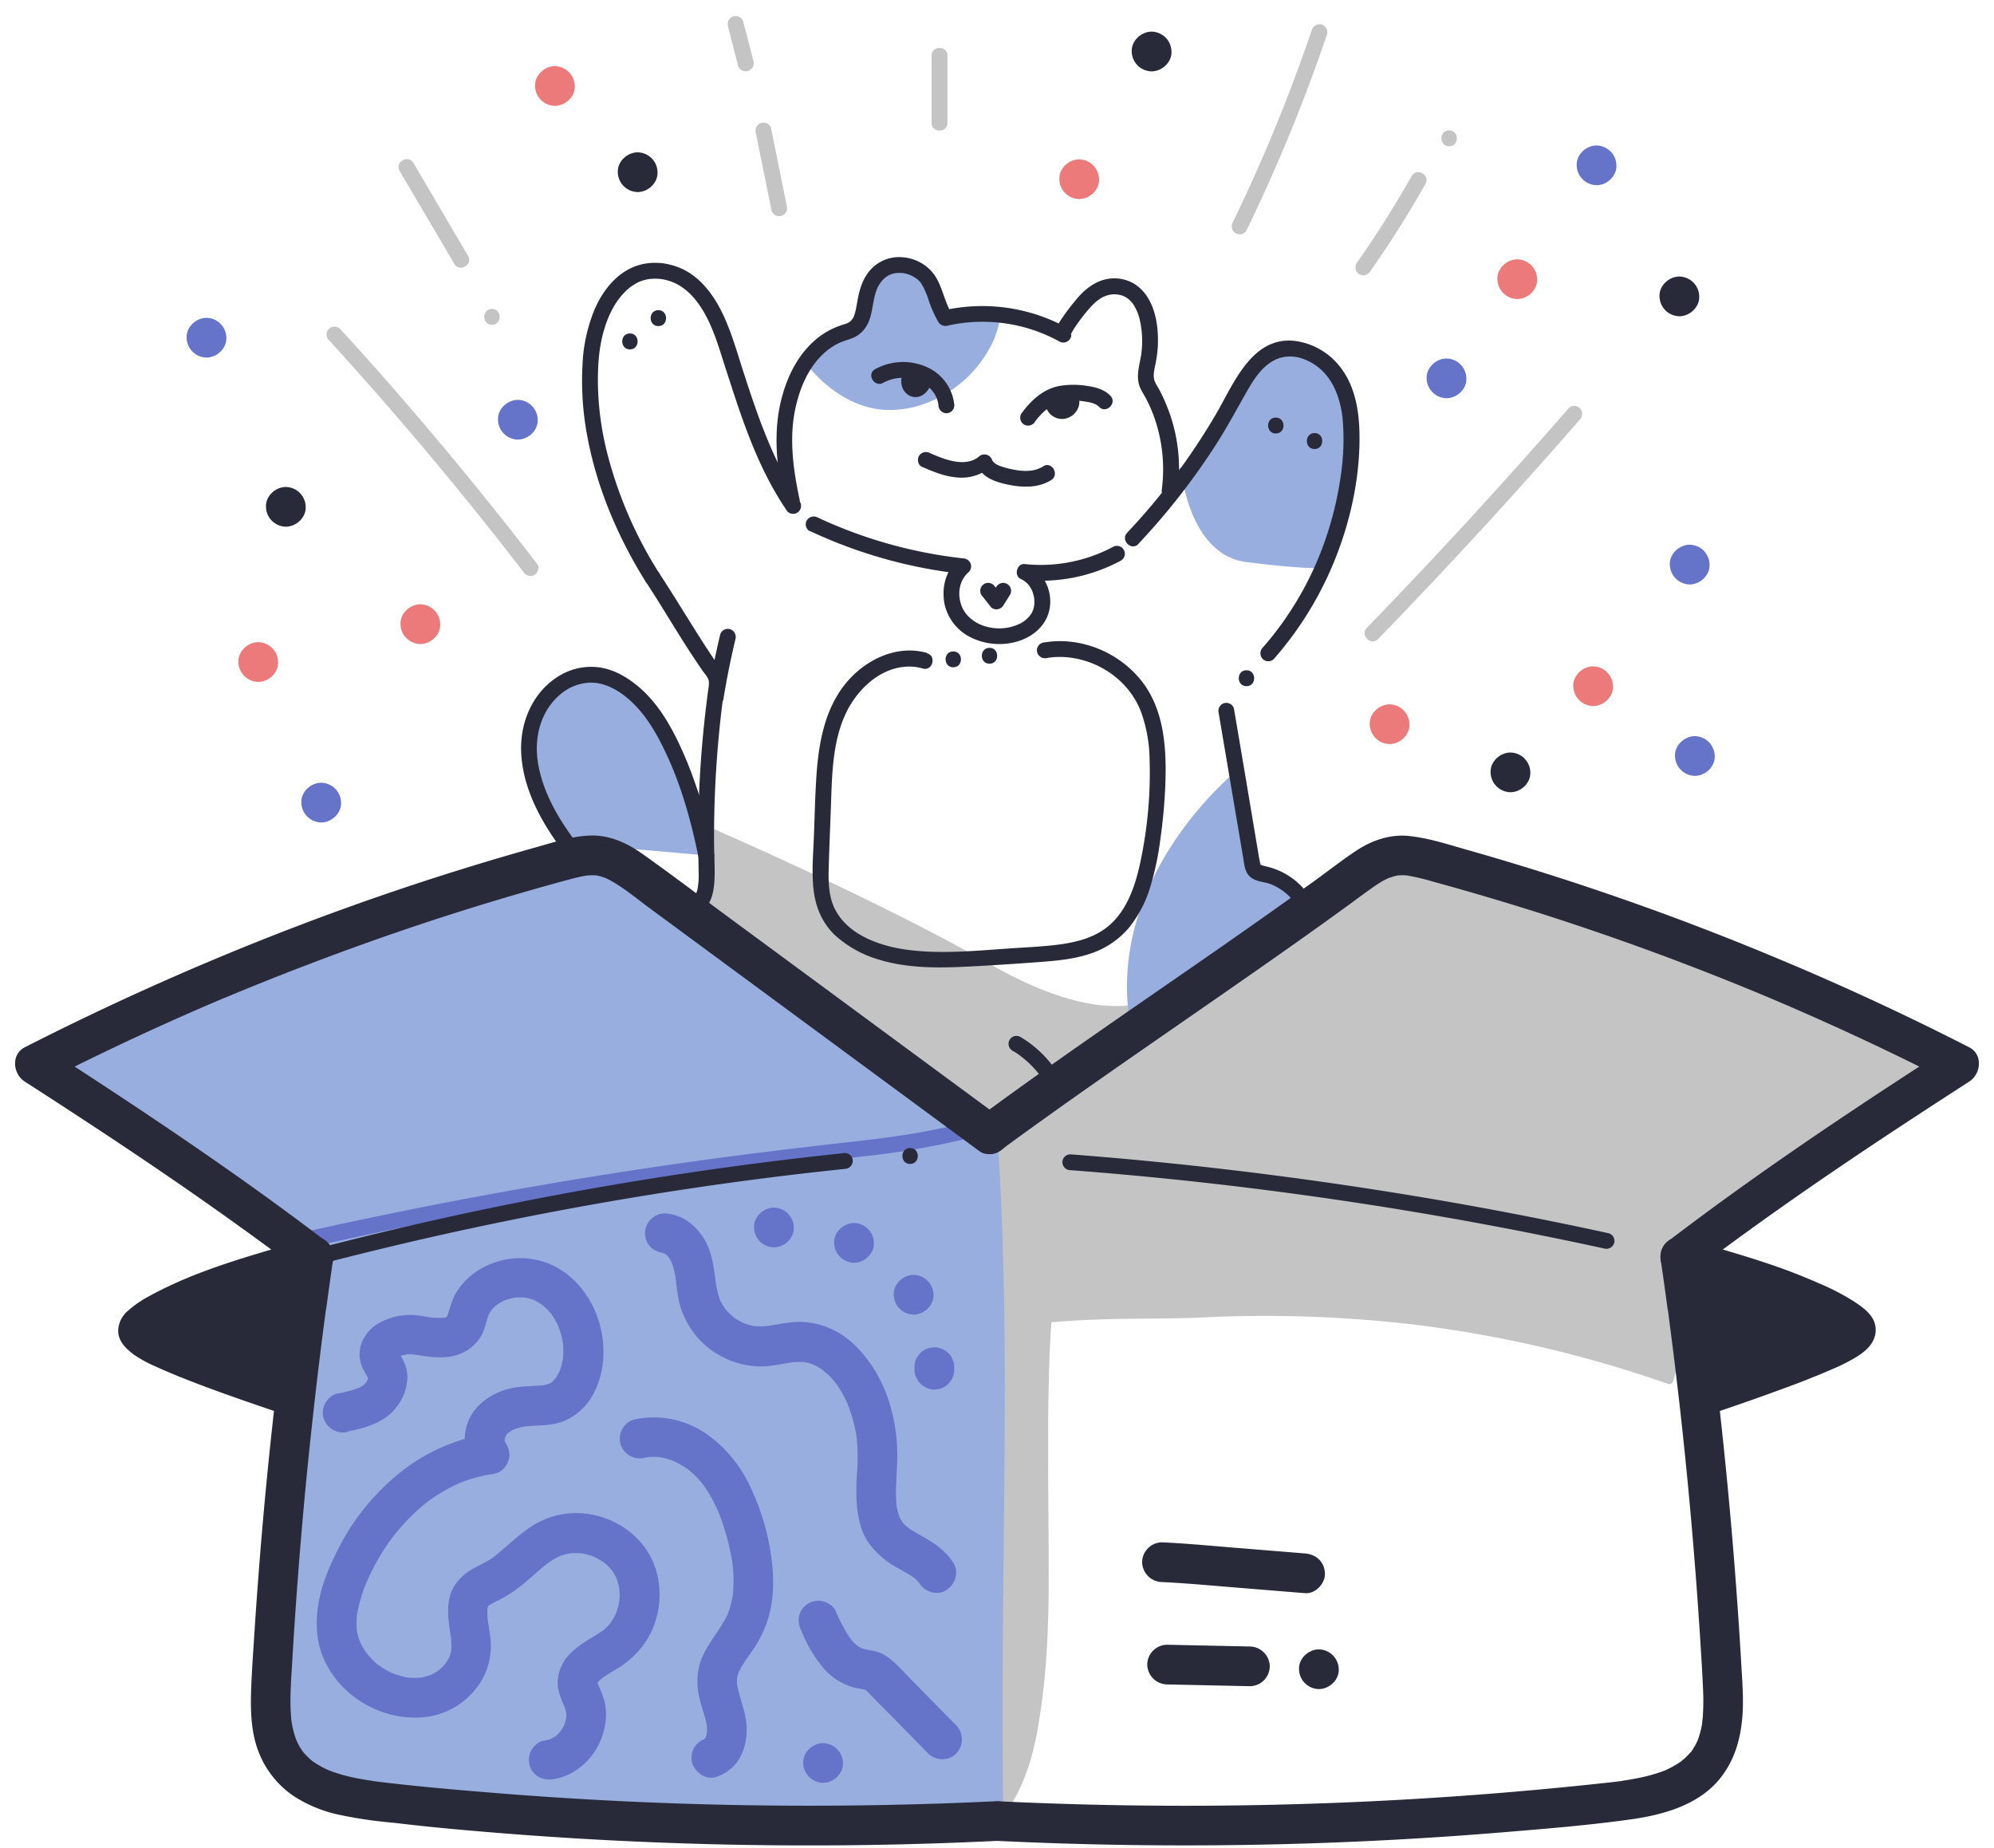 <svg xmlns="http://www.w3.org/2000/svg" width="109" height="101" fill="none"><path fill="#C4C4C4" stroke="#C4C4C4" d="M38.605 45.684s9.174 3.958 15.313 7.48c6.14 3.522 8.907 2.011 8.907 2.011l-5.315 4.902s-.906 4.166-7.762-1.085c-6.855-5.25-11.14-8.029-11.14-8.029l.519-3.834-.523-1.445Z"/><path fill="#97AEDF" d="M64.644 26.176s.508 4.173 3.493 4.55c2.985.378 3.986.33 3.986.33s2.143-3.45 1.737-6.605c-.407-3.156.117-4.775-1.998-5.02-2.116-.247-3.762.642-4.767 2.983-1.004 2.34-2.697 3.242-2.697 3.242M67.592 42.145s-7.596 6.065-5.675 14.544l8.325-5.474s1.57-1.634-.597-3.268c-2.168-1.635-2.053-5.803-2.053-5.803ZM30.995 46.094c-1.398-1.881-2.666-4.473-1.797-6.844.452-1.231 1.592-2.283 2.947-2.37 1.53-.097 2.946 1.223 3.709 2.41 1.425 2.216 2.234 4.911 2.749 7.47M48.37 22.405c.891.04 1.78-.133 2.59-.505a6.562 6.562 0 0 0 3.227-3.039 5.12 5.12 0 0 0 .507-1.646 9.022 9.022 0 0 0-3.021.175c-.407-.628-.527-1.402-.903-2.049-.452-.775-1.758-1.168-2.589-.544-1.368 1.027-.434 2.926-1.88 3.335a4.021 4.021 0 0 0-2.274 1.704c1.106 1.397 2.599 2.46 4.343 2.569Z"/><path fill="#C4C4C4" d="M54.684 99.123c1.716-2.264 1.977-5.272 2.253-8.102.459-4.672-.278-16.583.62-21.19.22-1.13-5.508 4.352-4.804 3.442 1.263-1.635 10.96-1.36 13.022-1.47a66.44 66.44 0 0 1 25.474 3.65c.623-2.083.766-4.28.42-6.425a133.134 133.134 0 0 1 14.338-10.934c-3.72-3.863-9.55-4.503-14.627-6.222-3.42-1.157-6.622-2.894-10.02-4.116-1.639-.59-3.385-1.065-5.107-.803-2.345.357-4.252 2.005-6.077 3.524a104.048 104.048 0 0 1-14.431 10.095c-.77.447-1.567.902-2.115 1.603-.724.925-.918 2.145-1.071 3.308a126.545 126.545 0 0 0-1.013 20.813c.156 4.602.587 9.292 2.447 13.503"/><path fill="#C4C4C4" d="M54.87 99.235c1.006-1.342 1.531-2.956 1.832-4.59.254-1.438.425-2.889.511-4.346.156-2.406.113-4.827.1-7.234-.016-2.785-.048-5.573.04-8.359.038-1.157.093-2.315.217-3.472.05-.452.128-.896.197-1.343.033-.219-.052-.434-.305-.434-.211 0-.426.145-.596.256-.29.184-.562.394-.832.603-.686.536-1.346 1.106-2.004 1.673-.434.378-.956.83-1.356 1.149-.016.011-.05.023-.06.037.093-.121.325.246.279.271.053-.029.08-.108.156-.172.235-.176.5-.308.783-.39.892-.3 1.849-.425 2.78-.525a50.87 50.87 0 0 1 3.515-.231c1.853-.067 3.71-.025 5.563-.107 3.796-.189 7.601-.068 11.377.361a66.107 66.107 0 0 1 14.128 3.273.218.218 0 0 0 .266-.144c.627-2.124.77-4.361.417-6.547l-.051.21a133.066 133.066 0 0 1 10.996-8.652c1.083-.763 2.177-1.509 3.283-2.238a.224.224 0 0 0 .104-.16.224.224 0 0 0-.06-.181c-3.957-4.084-9.997-4.613-15.104-6.42-3.184-1.126-6.181-2.709-9.347-3.877-1.573-.578-3.247-1.093-4.944-.972-1.505.109-2.882.75-4.115 1.592-1.233.842-2.383 1.868-3.555 2.823a104.503 104.503 0 0 1-12.33 8.626c-1.257.75-2.784 1.404-3.572 2.706-.787 1.302-.849 2.97-1.027 4.443-.425 3.524-.702 7.06-.829 10.612-.126 3.5-.12 7.01.062 10.507.171 3.286.549 6.6 1.572 9.742.242.739.52 1.465.833 2.179.111.254.486.035.375-.22-1.318-3.002-1.913-6.26-2.197-9.51-.289-3.36-.33-6.749-.277-10.119.053-3.472.25-6.945.591-10.417.165-1.689.313-3.403.618-5.075.127-.697.316-1.399.7-2.003.385-.605 1-1.065 1.624-1.447 1.377-.844 2.782-1.641 4.147-2.508 1.364-.866 2.703-1.76 4.022-2.685 2.643-1.855 5.165-3.853 7.654-5.91 1.136-.937 2.331-1.88 3.709-2.43 1.546-.624 3.162-.579 4.76-.18 1.597.397 3.145 1.057 4.66 1.708 1.515.651 3.024 1.347 4.553 1.98a43 43 0 0 0 4.259 1.513c1.33.393 2.67.742 4.003 1.124 2.57.738 5.169 1.605 7.345 3.205.536.395 1.038.835 1.502 1.313l.043-.34a137.154 137.154 0 0 0-11.656 8.653c-.628.52-1.25 1.047-1.868 1.579l-.385.332c-.166.12-.32.255-.462.403-.1.128-.046.261-.024.41a14.342 14.342 0 0 1-.447 6.116l.268-.144a66.769 66.769 0 0 0-22.98-3.742c-1.201.017-2.4.097-3.601.114-.983.013-1.965.02-2.948.04-2.271.044-4.583.095-6.822.509-.712.131-1.53.29-2.122.733-.145.106-.387.3-.358.504.04.29.324.184.473.072.524-.392 1.013-.846 1.502-1.273.653-.562 1.303-1.126 1.988-1.65.248-.198.51-.379.782-.542a1.56 1.56 0 0 1 .231-.109c.043-.019 0 0-.012-.008-.053-.028-.07-.109-.098-.126.012 0-.017.06 0 .024a7.839 7.839 0 0 0-.075.424c-.038.236-.07.473-.099.71a28.84 28.84 0 0 0-.144 1.575c-.187 2.678-.17 5.372-.16 8.056.01 2.661.056 5.325-.014 7.986a44.043 44.043 0 0 1-.207 3.238c-.17 1.707-.376 3.439-.974 5.064a8.622 8.622 0 0 1-1.176 2.166c-.168.223.21.434.375.218h-.002Z"/><path fill="#97AEDF" d="M17.144 68.695c-4.884-3.724-10.077-7.18-15.243-10.507A148.727 148.727 0 0 1 30.72 47.047c.706-.191 1.447-.38 2.162-.25.764.134 1.42.608 2.044 1.069l19.16 14.117c.133 1.984.227 3.928.29 5.854.106 3.234.13 6.411.118 9.62-.012 3.25-.06 6.53-.091 9.93-.038 3.858-.055 7.868.02 12.154a212.164 212.164 0 0 1-33.493-1.034c-1.982-.219-4.206-.608-5.334-2.252-.868-1.26-.83-2.91-.747-4.439a258.696 258.696 0 0 1 2.302-23.121"/><path fill="#97AEDF" d="M17.363 68.322C13.53 65.401 9.55 62.68 5.526 60.03a410.097 410.097 0 0 0-3.404-2.214v.75a147.845 147.845 0 0 1 10.174-4.726 149.322 149.322 0 0 1 10.515-3.949 150.166 150.166 0 0 1 8.067-2.432c.882-.236 1.763-.42 2.616 0 .818.405 1.537 1.026 2.268 1.564l2.416 1.78 4.833 3.56 9.663 7.118 1.188.868-.215-.375c.333 4.978.422 9.965.41 14.953-.01 4.82-.102 9.64-.12 14.468-.011 2.718 0 5.435.048 8.152l.434-.434a212.13 212.13 0 0 1-27.31-.448c-2.216-.18-4.437-.37-6.645-.647-1.543-.193-3.328-.534-4.368-1.802-1.207-1.468-.869-3.692-.766-5.441a259.593 259.593 0 0 1 2.228-21.966.449.449 0 0 0-.302-.534c-.204-.056-.5.07-.534.303a265.041 265.041 0 0 0-1.633 13.83 255.968 255.968 0 0 0-.54 6.962c-.071 1.1-.155 2.202-.181 3.303-.022.936.023 1.914.344 2.804.636 1.758 2.211 2.684 3.953 3.102.88.192 1.772.328 2.67.407a211.919 211.919 0 0 0 17.41 1.167 211.358 211.358 0 0 0 15.674-.172.443.443 0 0 0 .434-.434c-.11-6.321 0-12.641.051-18.963.029-3.235.04-6.47-.02-9.704-.031-1.626-.08-3.251-.145-4.875a168.023 168.023 0 0 0-.194-3.607 2.71 2.71 0 0 0-.043-.53c-.064-.237-.355-.375-.538-.51L38.026 49.62l-2.034-1.498c-.593-.434-1.176-.914-1.817-1.282a3.586 3.586 0 0 0-2.182-.492c-.766.08-1.507.317-2.245.521a149.773 149.773 0 0 0-26.037 9.929c-.675.334-1.35.671-2.025 1.013-.304.154-.259.578 0 .75 4.051 2.603 8.072 5.267 11.98 8.089 1.099.79 2.186 1.597 3.263 2.417.185.145.485.03.593-.154a.446.446 0 0 0-.156-.595l-.003.004Z"/><path fill="#97AEDF" d="M53.555 61.593 34.925 47.87c-.625-.46-1.28-.934-2.044-1.069-.724-.129-1.456.06-2.162.25A148.727 148.727 0 0 0 1.901 58.192c4.804 3.094 9.63 6.302 14.212 9.733a266.833 266.833 0 0 1 29.021-4.904c2.834-.322 5.695-.603 8.421-1.428Z"/><path fill="#6573C9" d="m53.774 61.215-9.732-7.168-4.824-3.553-2.412-1.777c-.774-.57-1.532-1.178-2.338-1.701-.752-.49-1.58-.772-2.486-.672-.943.103-1.867.416-2.778.672a147.92 147.92 0 0 0-15.997 5.504 151.297 151.297 0 0 0-11.524 5.29c-.304.154-.259.578 0 .749 3.031 1.953 6.045 3.934 9.008 5.991a187.676 187.676 0 0 1 4.4 3.146l.523.388c.221.165.37.3.664.241.446-.088.888-.2 1.332-.298l2.671-.579a272.642 272.642 0 0 1 10.74-2.025 264.06 264.06 0 0 1 10.747-1.577c1.79-.224 3.58-.417 5.372-.627a44.173 44.173 0 0 0 5.254-.868c.434-.104.855-.22 1.277-.347.534-.16.307-.998-.231-.836-2.322.697-4.73 1.012-7.132 1.277-2.46.276-4.92.569-7.365.902a265.212 265.212 0 0 0-22.946 4.148l.334.043c-3.585-2.68-7.283-5.209-11.026-7.668A591.131 591.131 0 0 0 2.12 57.8v.75a148.454 148.454 0 0 1 10.068-4.683 148.904 148.904 0 0 1 18.413-6.346c.857-.233 1.736-.504 2.617-.193.795.29 1.482.9 2.152 1.395.804.591 1.608 1.183 2.412 1.777l4.783 3.521 9.564 7.047 1.21.9c.207.12.472.05.593-.157a.444.444 0 0 0-.159-.596Z"/><path fill="#282A3A" d="M54.423 98.466a212.531 212.531 0 0 1-27.336-.45c-2.218-.18-4.44-.37-6.655-.648l-.145-.019c.356.042.135.017.058 0l-.29-.043a15.775 15.775 0 0 1-.635-.116 9.244 9.244 0 0 1-1.23-.334c-.09-.032-.178-.067-.266-.1-.201-.078.248.111.05.022l-.127-.06a5.117 5.117 0 0 1-.788-.46c-.075-.053-.2-.182.045.036-.028-.024-.057-.046-.084-.07a4.494 4.494 0 0 1-.468-.47c-.049-.057-.09-.153.066.087-.03-.047-.068-.09-.1-.144a4.057 4.057 0 0 1-.17-.272c-.052-.093-.096-.188-.144-.29-.104-.207.088.243.01.026l-.075-.208a5.502 5.502 0 0 1-.168-.647c-.02-.105-.035-.211-.052-.317.056.334.016.106.007.03l-.017-.193c-.08-1.013.01-2.026.068-3.039.133-2.266.295-4.53.486-6.791.19-2.262.413-4.52.665-6.776a241.018 241.018 0 0 1 .622-5.126l.051-.388c.01-.078.02-.157.032-.233 0 .029-.035.253 0 .055l.127-.93c.076-.543.152-1.085.23-1.627.067-.283.028-.58-.108-.836a1.111 1.111 0 0 0-.65-.5 1.097 1.097 0 0 0-.836.11c-.22.145-.459.377-.498.649a268.742 268.742 0 0 0-1.658 14.004c-.208 2.3-.387 4.601-.535 6.905-.07 1.092-.152 2.188-.183 3.283-.027 1.03.02 2.124.384 3.1a5.148 5.148 0 0 0 1.955 2.5c.765.493 1.613.84 2.504 1.025.984.206 1.98.35 2.982.434 1.143.137 2.288.257 3.434.359a211.984 211.984 0 0 0 29.444.632c.566-.027 1.111-.48 1.085-1.085-.026-.566-.479-1.115-1.085-1.085h-.002Z"/><path fill="#282A3A" d="M17.691 67.76c-3.831-2.92-7.806-5.643-11.83-8.29A389.484 389.484 0 0 0 2.45 57.25v1.874a151.12 151.12 0 0 1 8.926-4.195l.628-.269.27-.114h.01l.18-.075a155.765 155.765 0 0 1 10.562-3.959 148.965 148.965 0 0 1 8.04-2.422c.226-.06.453-.12.682-.168.114-.025.23-.046.346-.064-.048.008-.206.016.007 0 .066 0 .132-.008.198-.01.116 0 .23 0 .346.009.116.009-.022 0-.044 0l.176.036c.1.026.196.065.296.093.1.027-.037-.02-.053-.028.068.03.134.063.2.096.81.412 1.527 1.027 2.255 1.564l2.426 1.788 4.811 3.544 9.622 7.09 1.214.894c.459.337 1.23.09 1.485-.39.298-.565.1-1.124-.39-1.484l-9.8-7.223-4.852-3.574c-1.615-1.19-3.212-2.405-4.846-3.566-.83-.592-1.765-1.036-2.807-1.022-1.042.015-2.052.368-3.038.642a149.566 149.566 0 0 0-16.154 5.534 154.176 154.176 0 0 0-11.793 5.4c-.761.39-.647 1.46 0 1.874 4.051 2.605 8.07 5.267 11.974 8.087 1.1.793 2.19 1.6 3.268 2.422.454.346 1.234.085 1.486-.389.302-.579.094-1.116-.391-1.484l.001-.002ZM54.57 100.635c4.63.221 9.267.292 13.911.211 4.644-.081 9.274-.315 13.89-.701 2.263-.188 4.536-.374 6.786-.69 1.773-.248 3.713-.788 4.878-2.248.739-.928 1.07-1.998 1.192-3.167.104-1.013.019-2.033-.04-3.039a261.282 261.282 0 0 0-2.295-22.589c-.037-.25-.29-.528-.498-.648a1.111 1.111 0 0 0-.836-.11 1.098 1.098 0 0 0-.65.5 1.27 1.27 0 0 0-.109.836c.083.567.164 1.135.242 1.704l.116.852c.008.06.03.213 0-.055l.032.233.06.465a253.418 253.418 0 0 1 1.133 10.189c.206 2.26.382 4.522.53 6.787.07 1.101.144 2.205.188 3.308.02.47.013.94-.022 1.41 0 .096-.087.487 0 .13-.023.105-.032.212-.052.317-.044.23-.103.456-.178.678-.02.059-.043.118-.065.178-.075.208.09-.19.023-.055-.05.104-.1.21-.157.31-.058.102-.11.184-.17.273-.03.05-.063.098-.1.144l.1-.13-.074.07a3.908 3.908 0 0 1-.409.41c-.035.03-.074.055-.106.087.219-.217.12-.09.045-.036a5.147 5.147 0 0 1-.764.449l-.144.07c-.189.086.21-.085.076-.033-.134.052-.23.09-.346.13a9.342 9.342 0 0 1-1.205.322c-.201.04-.404.076-.606.11l-.29.043h.058l-.172.022c-.515.065-1.031.117-1.548.172a211.754 211.754 0 0 1-32.409.923 1.092 1.092 0 0 0-1.085 1.085 1.11 1.11 0 0 0 1.085 1.085l-.014-.002Z"/><path fill="#282A3A" d="M92.406 69.634c3.827-2.917 7.797-5.643 11.817-8.282 1.138-.747 2.279-1.49 3.424-2.227.647-.415.761-1.484 0-1.873a149.33 149.33 0 0 0-10.879-5.024 149.027 149.027 0 0 0-16.62-5.785c-1.013-.29-2.037-.623-3.09-.74-1.051-.118-2.064.227-2.94.813-.785.523-1.53 1.11-2.296 1.662-.807.579-1.618 1.158-2.432 1.736a508.931 508.931 0 0 1-4.892 3.414c-3.27 2.262-6.547 4.517-9.766 6.853l-1.187.869c-.456.335-.723.956-.39 1.484.289.452.996.75 1.486.39 3.147-2.316 6.366-4.544 9.574-6.768 3.207-2.224 6.451-4.458 9.62-6.768.385-.281.765-.567 1.157-.842.171-.122.346-.24.528-.348.09-.054.181-.102.274-.144l.12-.06c.245-.118-.121.03.028-.008.1-.026.196-.067.296-.093l.175-.036c-.021 0-.168.009-.043 0 .124-.009.23-.013.346-.009.066 0 .131 0 .198.01.098 0 .117.013 0 0 .492.087.978.202 1.457.346 1.866.511 3.722 1.058 5.566 1.64a149.4 149.4 0 0 1 12.248 4.476l.641.268.152.065.365.156a149.304 149.304 0 0 1 9.204 4.316v-1.873c-4.052 2.604-8.061 5.259-11.962 8.076a160.73 160.73 0 0 0-3.28 2.432 1.18 1.18 0 0 0-.5.648c-.075.283-.036.583.109.837.29.444 1.003.756 1.486.389h.006ZM17.138 69.202a193.688 193.688 0 0 1 22.632-4.527c2.133-.295 4.27-.554 6.411-.776a.447.447 0 0 0 .435-.434.434.434 0 0 0-.434-.434c-3.859.403-7.706.92-11.542 1.551a192.039 192.039 0 0 0-17.733 3.784c-.54.145-.311.98.231.838v-.002ZM49.75 63.626c.559 0 .56-.868 0-.868s-.56.868 0 .868Z"/><path fill="#282A3A" d="M58.517 63.968c3.841.29 7.673.687 11.495 1.192a214.394 214.394 0 0 1 17.691 3.092.443.443 0 0 0 .534-.302.434.434 0 0 0-.302-.534 211.857 211.857 0 0 0-11.43-2.17 219.144 219.144 0 0 0-11.5-1.548c-2.16-.232-4.326-.43-6.496-.596a.434.434 0 0 0-.434.434.444.444 0 0 0 .434.434l.008-.002ZM17.052 68.785c-2.701.805-5.763 1.606-8.247 2.948a4.474 4.474 0 0 0-1.213.852c-.579.63 3.772 2.17 8.182 3.672.27-2.547.485-5.276.879-7.397l.399-.075Z"/><path fill="#282A3A" d="M16.762 67.738c-2.937.876-5.964 1.651-8.663 3.147a5.86 5.86 0 0 0-1.091.758c-.323.26-.521.644-.546 1.058-.027.606.434 1.04.878 1.364.35.237.72.441 1.107.608.634.29 1.284.559 1.935.812 1.684.655 3.399 1.238 5.11 1.819.328.094.682.022.946-.194.265-.206.424-.518.434-.853.2-1.896.36-3.798.611-5.689l-.039.29c.077-.58.164-1.142.268-1.71l-.759.76.394-.076c.559-.109.929-.807.758-1.336-.192-.594-.736-.868-1.335-.758l-.392.077a1.052 1.052 0 0 0-.758.758c-.468 2.536-.647 5.122-.918 7.684l1.375-1.046c-2.05-.696-4.11-1.38-6.106-2.22l.26.108c-.486-.197-.96-.422-1.42-.674a9.93 9.93 0 0 1-.242-.145c-.126-.082-.29-.247 0 .016-.048-.042-.094-.084-.145-.127-.12-.12.16.244.112.144-.01-.023-.025-.042-.035-.063l.108.259a.42.42 0 0 1-.017-.061l.039.29v-.047l-.038.29a.235.235 0 0 1 .01-.044l-.108.259c.042-.096.12-.087-.145.17.04-.04.077-.083.117-.122.041-.04.108-.096.161-.145a2.27 2.27 0 0 0-.074.056c.034-.024.067-.049.102-.072.24-.158.49-.303.748-.434.528-.29 1.072-.537 1.623-.77l-.259.109c2.127-.893 4.358-1.492 6.565-2.149.544-.162.94-.77.758-1.335-.183-.566-.745-.94-1.329-.766Z"/><path fill="#282A3A" d="M15.72 69.407c.147.223.336.416.557.566.361.21.807.213 1.171.008.52-.28.65-.931.52-1.462-.108-.434-.421-.876-.883-.98-.724-.163-1.336.333-1.473 1.032-.07.282-.032.58.108.836.145.243.378.421.65.498.537.123 1.217-.162 1.334-.758a.997.997 0 0 1 .054-.193l-.11.26c.024-.05.07-.103-.06.064a.628.628 0 0 1-.27.25l-.26.108h.01l-.29.039a.036.036 0 0 1 .018 0l-.29-.04h.009l-.26-.108a1.042 1.042 0 0 1-.338-.341.358.358 0 0 1 .03.058l-.11-.26a.703.703 0 0 1 .046.164l-.04-.29a.458.458 0 0 1 0 .11l.04-.29a.262.262 0 0 1-.01.046l.108-.259c.093-.142.216-.263.36-.354l.26-.11h-.008l.29-.04h-.02l.29.04h-.022l.26.11a.144.144 0 0 1-.025-.015c-.008 0 .244.227.166.125-.056-.073-.174-.222.06.092a1.175 1.175 0 0 0-.647-.499 1.111 1.111 0 0 0-.837.109 1.094 1.094 0 0 0-.498.65c-.059.263-.06.601.11.834ZM91.942 68.785c2.702.805 5.763 1.606 8.248 2.948.448.214.858.502 1.212.852.579.63-3.772 2.17-8.182 3.672-.27-2.547-.485-5.276-.878-7.397l-.4-.075Z"/><path fill="#282A3A" d="M91.655 69.832c2.207.656 4.438 1.255 6.564 2.148l-.258-.108c.55.233 1.095.486 1.623.77.257.13.507.275.748.433.035.024.068.048.101.073a2.68 2.68 0 0 0-.074-.057l.145.123c.051.044.093.096.145.145-.259-.256-.181-.265-.145-.17l-.108-.258a.318.318 0 0 1 .01.043l-.038-.29v.047l.039-.29a.429.429 0 0 1-.017.061l.108-.258a.302.302 0 0 1-.03.056c-.068.098.226-.255.113-.145l-.136.127c-.058.056.272-.198.111-.086l-.102.07a4.69 4.69 0 0 1-.257.155c-.46.252-.933.478-1.419.675l.26-.109c-1.995.84-4.05 1.525-6.105 2.221l1.374 1.046c-.27-2.562-.45-5.148-.917-7.684a1.052 1.052 0 0 0-.758-.758l-.392-.077a1.168 1.168 0 0 0-.837.11 1.104 1.104 0 0 0-.499.648c-.121.537.162 1.22.758 1.336l.394.075-.758-.758c.104.567.19 1.137.267 1.708l-.039-.289c.252 1.891.411 3.792.61 5.69.01.333.166.645.428.852.264.216.618.288.946.193a135.796 135.796 0 0 0 4.63-1.636c.681-.26 1.359-.53 2.026-.822.438-.183.864-.397 1.274-.638.434-.268.88-.612 1.035-1.123a1.269 1.269 0 0 0-.112-1.013c-.219-.376-.635-.67-.986-.904a12.923 12.923 0 0 0-1.948-1.013 31.514 31.514 0 0 0-2.325-.918c-1.605-.563-3.244-1.013-4.872-1.502-.544-.162-1.206.195-1.335.758a1.107 1.107 0 0 0 .758 1.343Z"/><path fill="#282A3A" d="M91.4 68.308c-.01.012.196-.227.106-.145-.014.015-.031.032-.044.048-.014.016-.134.109.07-.05.165-.128.116-.081.071-.06l.26-.11h-.022l.289-.039h-.013l.29.04h-.008l.259.11c.144.09.267.211.36.354l.109.259a.271.271 0 0 1-.01-.047l.039.29a.448.448 0 0 1 0-.109l-.04.29a.7.7 0 0 1 .046-.164l-.11.26a.275.275 0 0 1 .03-.059c-.085.139-.2.255-.337.342l-.26.108h.008l-.29.04a.037.037 0 0 1 .018 0l-.29-.04h.01l-.26-.108a.85.85 0 0 1-.27-.249c-.126-.16-.084-.116-.06-.065l-.11-.26a.995.995 0 0 1 .054.193c.11.559.806.93 1.334.758.569-.17.902-.758.758-1.334a1.422 1.422 0 0 0-.272-.607 1.132 1.132 0 0 0-1.2-.424 1.318 1.318 0 0 0-.883.98c-.129.548 0 1.157.52 1.462.357.207.799.207 1.157 0 .227-.147.42-.341.564-.57.158-.211.175-.596.109-.836a1.111 1.111 0 0 0-.498-.65 1.098 1.098 0 0 0-.837-.108 1.26 1.26 0 0 0-.646.5ZM36.038 31.341a22.847 22.847 0 0 1-2.867-6.655 16.425 16.425 0 0 1-.484-3.58c-.02-1.045.041-2.117.347-3.122.243-.805.628-1.577 1.251-2.145l.112-.097.065-.052c-.015.012-.057.04.013-.008.07-.05.173-.117.265-.17.16-.098.334-.168.516-.21.048-.012.097-.024.145-.033l.114-.02c.048 0 .207-.016.301-.014.223-.003.446.028.66.09.885.238 1.526.922 1.99 1.718.535.916.818 1.91 1.15 2.939.775 2.408 1.538 4.846 2.83 7.038.165.282.34.558.522.83a.434.434 0 1 0 .75-.434c-1.466-2.204-2.305-4.686-3.111-7.182-.356-1.107-.673-2.247-1.204-3.286-.469-.916-1.157-1.805-2.108-2.246-.95-.441-2.07-.47-2.998.055-.819.463-1.405 1.276-1.78 2.123a8.903 8.903 0 0 0-.677 3.1c-.067 1.287.02 2.576.26 3.842.46 2.52 1.434 4.954 2.71 7.17.154.267.313.532.478.794.29.473 1.046.037.75-.434v-.01Z"/><path fill="#282A3A" d="M34.434 19.099c.558 0 .56-.869 0-.869s-.56.869 0 .869ZM35.988 17.825c.559 0 .56-.868 0-.868s-.56.868 0 .868ZM62.224 29.735a37.171 37.171 0 0 0 4.282-5.488c.594-.932 1.112-1.901 1.659-2.86.434-.763.975-1.58 1.827-1.827.394-.109.812-.094 1.198.042.408.139.78.367 1.09.667.707.685 1.024 1.698 1.118 2.673a13.46 13.46 0 0 1-.124 3.183 18.503 18.503 0 0 1-.74 3.124 17.758 17.758 0 0 1-2.99 5.536c-.169.21-.343.418-.522.62a.446.446 0 0 0 0 .614.434.434 0 0 0 .615 0 18.906 18.906 0 0 0 3.49-5.828c.789-2.092 1.246-4.39 1.184-6.63-.033-1.143-.246-2.358-.915-3.313a3.748 3.748 0 0 0-2.614-1.612c-2.36-.266-3.355 2.373-4.318 4.015a35.753 35.753 0 0 1-4.848 6.47c-.382.407.23 1.022.615.614h-.007Z"/><path fill="#282A3A" d="M69.74 23.696c.559 0 .56-.868 0-.868s-.56.868 0 .868ZM71.86 24.544c.558 0 .56-.868 0-.868s-.56.868 0 .868ZM43.694 27.242c-.33-1.58-.561-3.246-.23-4.846.25-1.197.741-2.366 1.664-3.164.208-.178.436-.33.68-.452.26-.133.534-.192.822-.312.51-.214.812-.648.955-1.17.13-.474.158-.97.326-1.433.078-.204.192-.392.338-.554.17-.19.397-.32.647-.37l.093-.018c-.068.01.07 0 .07 0 .079-.005.157-.005.235 0a1.614 1.614 0 0 1 .76.276c.012.008.09.062.039.025a1.42 1.42 0 0 1 .249.244c-.012-.016-.037-.053.008.016a2.531 2.531 0 0 1 .21.395c.077.17.145.345.2.518.136.42.316.826.536 1.208a.452.452 0 0 0 .49.2 8.711 8.711 0 0 1 6.146.874.434.434 0 0 0 .434-.75c.107.07.175.188.182.316 0-.052.028.05-.013.066a.542.542 0 0 0 .02-.069c-.037.064.02-.087 0 0 .02-.035.037-.072.057-.107.088-.156.185-.306.29-.452l.16-.22.07-.092.038-.05-.016.021c.079-.097.154-.197.232-.29.307-.375.67-.755 1.104-.893a1.363 1.363 0 0 1 .86 0l.067.024c.071.03-.043-.02.025.013.083.04.161.089.234.145.162.131.292.296.384.483.103.19.181.393.231.603.141.583.18 1.186.113 1.782-.055.59-.307 1.186-.145 1.797.083.308.29.578.427.859.135.263.255.534.36.81.488 1.315.646 2.73.458 4.121-.03.233.223.434.434.434a.446.446 0 0 0 .434-.434 9.088 9.088 0 0 0-.417-4.147c-.118-.34-.254-.673-.408-.998-.072-.145-.144-.298-.227-.444a2.176 2.176 0 0 1-.214-.405c-.08-.268-.013-.566.043-.84.078-.36.127-.727.145-1.095.046-1.17-.19-2.611-1.236-3.318a2.134 2.134 0 0 0-1.8-.23c-.589.19-1.063.608-1.447 1.078-.263.319-.519.647-.75.989-.254.373-.624.954-.13 1.302l.433-.75a9.637 9.637 0 0 0-6.813-.966l.49.2c-.415-.66-.513-1.474-.947-2.122a2.346 2.346 0 0 0-1.69-.98 2.101 2.101 0 0 0-1.822.682c-.412.46-.59 1.035-.699 1.63-.044.242-.082.487-.144.724-.015.052-.034.103-.051.155 0 .023-.043.094 0 .01-.01.02-.019.042-.03.062-.028.051-.057.099-.089.145.052-.081-.039.042-.065.07 0 0-.088.073-.037.034.05-.039-.047.03-.047.03l-.065.037s-.111.05-.058.029c-.082.033-.298.09-.434.144-.323.119-.63.276-.916.47-1.125.773-1.805 2.007-2.17 3.297-.556 1.931-.321 3.957.084 5.891a.434.434 0 0 0 .838-.23l-.005-.008ZM44.259 29.02a26.333 26.333 0 0 0 6.433 2.07c.65.119 1.302.211 1.96.29l-.307-.741c-.664.578-.868 1.493-.723 2.332a2.67 2.67 0 0 0 1.52 1.907 3.51 3.51 0 0 0 2.605.145c.893-.314 1.571-.989 1.657-1.958.075-.868-.39-1.796-1.18-2.17l-.22.808a9.231 9.231 0 0 0 5.244-1.043.434.434 0 1 0-.434-.75 8.411 8.411 0 0 1-4.805.925c-.424-.042-.596.628-.218.81.113.052.218.12.312.203a1 1 0 0 1 .233.29c.068.105.117.22.145.343.039.118.06.242.06.367.01.123-.001.248-.033.367a1.647 1.647 0 0 1-.058.189c-.029.076.045-.086-.017.037-.02.04-.04.078-.064.116a1.612 1.612 0 0 1-.746.593 2.618 2.618 0 0 1-1.903.042 2.144 2.144 0 0 1-.768-.48c-.204-.2-.354-.45-.434-.724-.181-.62-.058-1.289.444-1.723a.434.434 0 0 0 .09-.473.45.45 0 0 0-.397-.268 25.372 25.372 0 0 1-7.958-2.235.447.447 0 0 0-.593.156.434.434 0 0 0 .156.593l-.001-.018Z"/><path fill="#282A3A" d="m53.711 32.604.453.579a.435.435 0 0 0 .191.112c.056.018.116.02.174.008a.434.434 0 0 0 .317-.207l.364-.579a.434.434 0 0 0-.49-.638.469.469 0 0 0-.26.2l-.364.578.682-.088-.453-.579a.434.434 0 0 0-.741.307l.014.116c.02.072.06.138.113.19ZM35.288 31.78c1.068 1.623 2.026 3.327 3.142 4.919.12.169.298.346.32.557a1.9 1.9 0 0 1-.034.442 52.83 52.83 0 0 0-.084.649 60.264 60.264 0 0 0-.465 6.809c-.01.839.01 1.677.024 2.516a4.11 4.11 0 0 1-.052.868c-.038.27-.172.519-.378.699a.434.434 0 1 0 .614.615c.492-.426.644-1.077.678-1.699.038-.71-.018-1.43-.02-2.141a59.182 59.182 0 0 1 .39-7.028c.043-.375.089-.75.145-1.125.054-.4.103-.775-.082-1.15a4.628 4.628 0 0 0-.375-.556c-.12-.174-.236-.35-.351-.526-.29-.434-.565-.876-.844-1.318-.622-.988-1.23-1.986-1.872-2.963a.447.447 0 0 0-.595-.156.433.433 0 0 0-.155.595l-.005-.008ZM68.137 37.509c.558 0 .56-.868 0-.868s-.56.868 0 .868ZM66.617 38.972l.89 5.26.446 2.63c.072.435.091.908.502 1.158.29.181.671.19.99.307a2.98 2.98 0 0 1 1.546 1.366c.27.49 1.013.054.75-.434a3.841 3.841 0 0 0-2.435-1.872c-.117-.028-.323-.09-.398-.096-.036 0-.03-.036-.03-.021l.028.043-.016-.06a3.601 3.601 0 0 0-.065-.368l-.872-5.195-.5-2.95a.434.434 0 0 0-.533-.302.443.443 0 0 0-.303.534Z"/><path fill="#282A3A" d="M39.367 34.694A46.002 46.002 0 0 0 38.706 38a.446.446 0 0 0 .302.534c.207.056.496-.07.534-.304.181-1.108.402-2.21.663-3.304a.444.444 0 0 0-.304-.534.434.434 0 0 0-.534.303ZM55.322 57.426c.2.105.387.231.561.375-.08-.074 0 0 .013.011l.063.05c.046.037.09.076.134.114.085.075.168.144.247.23.16.157.311.325.452.5l.03.038-.029-.036a.38.38 0 0 1 .058.077l.093.13c.068.097.131.197.192.29a.434.434 0 1 0 .75-.435 6.116 6.116 0 0 0-2.126-2.097.434.434 0 0 0-.434.75l-.004.003ZM31.37 45.88c-.913-1.235-1.704-2.628-1.96-4.162-.23-1.398.137-2.855 1.23-3.769a2.658 2.658 0 0 1 1.669-.634c.663 0 1.317.319 1.85.735 1.167.912 1.882 2.29 2.468 3.617.723 1.661 1.199 3.434 1.56 5.21a.434.434 0 0 0 .539.306.444.444 0 0 0 .304-.534 26.764 26.764 0 0 0-1.467-4.992c-.63-1.509-1.413-3.084-2.694-4.148-.61-.506-1.32-.916-2.114-1.027a3.353 3.353 0 0 0-2.253.505c-1.39.875-2.072 2.493-2.014 4.102.07 1.918 1.021 3.715 2.138 5.229.126.2.386.268.593.155a.434.434 0 0 0 .157-.594l-.006.002ZM48.275 20.928a2.288 2.288 0 0 1 2.001-.086c.274.126.515.313.706.547.178.22.288.486.317.766a.446.446 0 0 0 .434.434c.24 0 .434-.194.434-.434a2.535 2.535 0 0 0-1.447-2.063 3.175 3.175 0 0 0-2.877.087c-.493.265-.054 1.013.434.75h-.002Z"/><path fill="#282A3A" d="M49.397 20.292a1.96 1.96 0 0 0-.092.253c-.032.118-.045.241-.037.363a.947.947 0 0 0 .113.394c.066.117.16.216.272.29a.724.724 0 0 0 .782.002c.206-.13.36-.33.434-.561a.848.848 0 0 0 .022-.425.603.603 0 0 0-.072-.19.698.698 0 0 0-.213-.218.434.434 0 0 0-.638.489l.045.104c.037.064.09.118.155.156h.008l-.086-.068.03.032-.068-.088c.01.014.02.029.028.044l-.044-.104a.32.32 0 0 1 .019.074l-.016-.116a.401.401 0 0 1 0 .103l.016-.116a.556.556 0 0 1-.036.125l.045-.105a.603.603 0 0 1-.086.145l.068-.087a.619.619 0 0 1-.092.093l.088-.068a.423.423 0 0 1-.099.06l.105-.044a.42.42 0 0 1-.084.022l.114-.016a.264.264 0 0 1-.075 0l.116.016a.392.392 0 0 1-.068-.02l.104.044a.348.348 0 0 1-.071-.04l.088.068a.437.437 0 0 1-.068-.068l.068.088a.472.472 0 0 1-.06-.106l.043.105a.533.533 0 0 1-.03-.118l.014.115a.771.771 0 0 1 0-.152l-.015.115c.02-.124.058-.245.11-.36a.434.434 0 0 0-.636-.49l-.088.068a.425.425 0 0 0-.112.19l-.001.002ZM56.572 23.058c.402-.548.91-.995 1.591-1.122a3.414 3.414 0 0 1 1.05 0c.3.042.653.087.869.306.39.401 1.004-.212.613-.613-.324-.333-.77-.457-1.218-.525a4.747 4.747 0 0 0-1.48-.02c-.938.144-1.634.791-2.17 1.532a.434.434 0 0 0 .156.593.443.443 0 0 0 .593-.155l-.004.005Z"/><path fill="#282A3A" d="M57.153 21.725a.974.974 0 0 0 .238.889.91.91 0 0 0 .877.263.997.997 0 0 0 .418-.224.95.95 0 0 0 .264-.395.797.797 0 0 0-.301-.94.654.654 0 0 0-.896.228.51.51 0 0 0-.06.155.721.721 0 0 0 0 .277.434.434 0 0 0 .792.103l.045-.102a.448.448 0 0 0 0-.232v-.012l.014.116v-.035l-.015.116a.195.195 0 0 1 .008-.032l-.043.105a.165.165 0 0 1 .022-.04l-.069.089a.21.21 0 0 1 .041-.04l-.088.067a.37.37 0 0 1 .052-.03l-.104.045a.265.265 0 0 1 .058-.016l-.116.016a.204.204 0 0 1 .06 0l-.117-.016a.275.275 0 0 1 .047.013l-.105-.044a.356.356 0 0 1 .047.026l-.089-.068c.021.017.04.036.055.057l-.068-.088a.329.329 0 0 1 .04.069l-.044-.104c.011.03.02.06.025.092l-.016-.115a.458.458 0 0 1 0 .108l.014-.116a.54.54 0 0 1-.03.118l.043-.104a.512.512 0 0 1-.066.115l.068-.088a.538.538 0 0 1-.094.096l.088-.069a.68.68 0 0 1-.127.077l.102-.045a.494.494 0 0 1-.127.037l.114-.015a.473.473 0 0 1-.12 0l.116.016a.54.54 0 0 1-.116-.03l.104.043a.489.489 0 0 1-.112-.067l.088.068a.638.638 0 0 1-.094-.094l.068.089a.676.676 0 0 1-.074-.126l.045.104a.518.518 0 0 1-.038-.145l.015.116a.45.45 0 0 1 0-.117l-.016.114c0-.017 0-.035.01-.052a.458.458 0 0 0-.043-.334.45.45 0 0 0-.592-.147.434.434 0 0 0-.204.263l.006-.008ZM50.38 25.51c.635.276 1.271.542 1.969.593a2.49 2.49 0 0 0 1.766-.534l-.723-.191c.27.74 1.049.98 1.755 1.123.777.157 1.62.178 2.315-.26.472-.29.036-1.05-.434-.75-.47.3-1.05.29-1.592.185a4.472 4.472 0 0 1-.8-.214 1.173 1.173 0 0 1-.29-.165.7.7 0 0 1-.112-.145.442.442 0 0 0-.724-.19c-.764.616-1.902.144-2.68-.196a.449.449 0 0 0-.595.155c-.107.184-.06.5.156.594l-.01-.005ZM50.67 35.692c-1.65-.469-3.373.373-4.42 1.644-1.217 1.476-1.522 3.43-1.634 5.282-.062 1.02-.085 2.042-.123 3.062-.036.982-.134 1.99-.018 2.97.112.957.477 1.822 1.188 2.489a6.078 6.078 0 0 0 2.404 1.324c1.835.56 3.804.434 5.694.33 1.043-.061 2.087-.13 3.13-.209.89-.066 1.8-.154 2.653-.434a4.698 4.698 0 0 0 2.157-1.42 6.628 6.628 0 0 0 1.18-2.253 16.06 16.06 0 0 0 .554-2.638c.15-1.058.242-2.124.275-3.193.05-1.848-.1-3.85-1.268-5.371a5.788 5.788 0 0 0-4.236-2.222 5.427 5.427 0 0 0-1.206.08.434.434 0 0 0-.302.533.444.444 0 0 0 .534.304c1.348-.23 2.843.233 3.886 1.157a4.497 4.497 0 0 1 1.259 1.797c.295.827.452 1.696.464 2.573.06 1.889-.11 3.778-.503 5.627-.304 1.43-.835 2.97-2.129 3.776-.675.423-1.467.615-2.25.724-.896.121-1.808.157-2.71.218-1.84.125-3.728.319-5.567.089-1.506-.187-3.328-.79-4.051-2.255-.37-.748-.35-1.633-.324-2.447.031-1.012.073-2.025.111-3.038.062-1.706.065-3.536.784-5.12.59-1.303 1.799-2.488 3.227-2.618.34-.037.684-.006 1.013.091.538.154.768-.684.231-.836l-.003-.016Z"/><path fill="#282A3A" d="M52.11 36.477c.558 0 .56-.868 0-.868s-.559.868 0 .868ZM54.09 36.282c.559 0 .559-.868 0-.868-.558 0-.56.868 0 .868Z"/><path fill="#C4C4C4" d="M17.983 18.596a200.398 200.398 0 0 1 8.392 9.815c.757.948 1.506 1.902 2.246 2.863.125.2.385.269.593.156.182-.107.3-.406.156-.594a199.36 199.36 0 0 0-8.315-10.113c-.81-.922-1.63-1.835-2.46-2.74a.434.434 0 0 0-.615.613h.003ZM21.842 9.343l2.995 5.08c.282.482 1.033.044.75-.434l-2.988-5.08c-.29-.482-1.035-.045-.75.434h-.007ZM26.892 17.755c.559 0 .56-.868 0-.868s-.558.868 0 .868ZM39.794 1.45l.548 2.125a.438.438 0 0 0 .735.19c.11-.111.152-.273.11-.424l-.55-2.125a.434.434 0 1 0-.836.23l-.007.004ZM41.315 7.257l.858 4.24a.434.434 0 0 0 .837-.231l-.857-4.24a.434.434 0 0 0-.838.23ZM50.923 3.04v3.677c0 .559.868.56.868 0V3.041c0-.559-.868-.56-.868 0ZM71.707 1.646a91.73 91.73 0 0 1-4.318 10.51.443.443 0 0 0 .156.593c.207.12.472.052.593-.155a92.832 92.832 0 0 0 4.405-10.718.434.434 0 0 0-.303-.534.443.443 0 0 0-.533.304ZM77.17 9.62a57.987 57.987 0 0 1-3.019 4.775.433.433 0 1 0 .75.439 57.984 57.984 0 0 0 3.018-4.775c.276-.486-.473-.925-.75-.434V9.62ZM79.215 7.997c.559 0 .56-.868 0-.868s-.558.868 0 .868ZM85.751 22.315A303.806 303.806 0 0 1 74.717 34.32c-.389.4.225 1.012.614.613a302.695 302.695 0 0 0 11.035-12.003.445.445 0 0 0 0-.614.434.434 0 0 0-.615 0Z"/><path fill="#6573C9" d="M19.003 78.253c.946-.19 1.983-.472 2.613-1.261a2.749 2.749 0 0 0 .65-1.628 1.89 1.89 0 0 0-.13-.785c-.11-.277-.271-.51-.402-.778l.11.26a1.082 1.082 0 0 1-.07-.23l.04.29a.884.884 0 0 1 0-.223l-.038.29a.8.8 0 0 1 .05-.171l-.11.259c.027-.06.159-.248.026-.075-.145.196.056-.02.073-.054-.01.022-.251.176-.107.085.03-.017.057-.037.087-.055.074-.042.151-.08.23-.114l-.259.11c.195-.078.399-.133.606-.162l-.289.039c.205-.027.412-.027.616 0l-.289-.04c.83.122 1.723.32 2.552.066.532-.16.989-.503 1.29-.97.266-.409.316-.898.5-1.34l-.11.26c.065-.153.145-.298.239-.434.056-.081.16-.156-.062.078.024-.028.046-.057.07-.084.056-.06.112-.119.171-.175.06-.057.113-.096.17-.145-.297.256-.054.046.036-.01.14-.087.289-.163.441-.227l-.259.108c.269-.11.55-.185.838-.225l-.29.037c.289-.037.58-.037.869 0l-.29-.039c.257.037.508.106.747.206l-.26-.109c.215.096.42.212.611.347.145.103-.206-.172-.057-.046l.115.098a3.69 3.69 0 0 1 .355.362c.033.04.172.216.042.05-.13-.167.013.02.036.054.023.035.058.084.085.128.128.203.24.416.333.638l-.11-.26c.16.385.269.788.324 1.2l-.037-.29a4.59 4.59 0 0 1 0 1.128l.037-.29a3.886 3.886 0 0 1-.263.977l.108-.259a3.21 3.21 0 0 1-.193.378c-.035.055-.074.109-.109.163-.066.105.162-.195.081-.102-.027.03-.052.062-.08.092-.027.03-.088.094-.134.138l-.072.063c-.11.103.107-.085.107-.08 0 .057-.325.19-.377.214l.26-.109c-.17.068-.347.117-.527.145l.29-.04c-.616.079-1.23.048-1.846.163a3.713 3.713 0 0 0-1.707.807c-.458.39-.769.926-.881 1.518-.073.368-.068.748.014 1.114.095.353.271.68.514.953l.768-1.852c-.497.06-.99.156-1.473.29-1.32.4-2.544 1.066-3.597 1.957a12.612 12.612 0 0 0-3.233 4.102c-.455.906-.869 1.881-1.034 2.884a6.015 6.015 0 0 0-.025 1.998c.087.513.264 1.006.52 1.459 1.075 1.946 3.398 3.086 5.585 2.728a4.15 4.15 0 0 0 2.806-1.917 3.715 3.715 0 0 0 .527-1.707c.037-.579-.095-1.157-.173-1.723l.04.29a3.776 3.776 0 0 1-.037-.956l-.037.29c.018-.131.05-.26.097-.384l-.11.26c.02-.046.04-.09.063-.134.023-.043.154-.223.028-.06-.126.161.008 0 .042-.032.18-.173-.19.11-.02.008.2-.12.403-.224.613-.325.483-.25.934-.556 1.344-.912.363-.298.706-.62 1.07-.917l.13-.106c.144-.12-.207.154-.042.033.09-.066.18-.13.273-.192.2-.131.41-.245.63-.34l-.26.109c.268-.11.549-.185.835-.223l-.289.039a3.64 3.64 0 0 1 .913 0l-.29-.04c.32.046.633.131.932.254l-.259-.11c.194.08.38.177.557.29.042.024.081.051.122.079.04.027.215.159.045.029-.17-.13 0 .008.04.036.04.027.073.064.107.097.07.066.136.134.202.207.036.042.07.087.108.129.038.041-.18-.246-.04-.045.119.174.22.359.303.552l-.11-.259c.11.27.187.553.226.843l-.038-.29c.042.323.042.65 0 .972l.04-.289a3.925 3.925 0 0 1-.258.94l.108-.258c-.1.239-.227.467-.376.68-.156.218.145-.164.022-.028-.032.036-.062.074-.095.11a3.301 3.301 0 0 1-.277.273c-.075.066-.267.167.03-.017-.054.033-.105.073-.157.107-.091.063-.185.12-.278.178-.214.132-.434.26-.64.398-.49.327-1.002.724-1.251 1.28a2.136 2.136 0 0 0-.216 1.102c.052.49.255.892.445 1.34l-.109-.26c.067.162.116.33.145.503l-.04-.29a2.37 2.37 0 0 1 0 .64l.04-.29a2.749 2.749 0 0 1-.174.623l.109-.26c-.06.142-.133.28-.216.411-.058.09-.236.275.007 0-.052.058-.098.12-.152.175-.053.056-.109.11-.168.16-.021.02-.047.039-.069.059.227-.216.165-.121.091-.072a2.64 2.64 0 0 1-.42.234l.26-.11c-.171.07-.35.12-.533.145-.25.034-.528.29-.65.497a1.09 1.09 0 0 0 .39 1.485c.258.13.553.17.836.11 1.032-.145 1.978-.94 2.43-1.858a3.737 3.737 0 0 0 .415-1.638c-.001-.28-.037-.56-.107-.833a6.592 6.592 0 0 0-.377-.928l.109.26a1.928 1.928 0 0 1-.122-.403l.038.29a1.372 1.372 0 0 1 0-.278l-.038.29c.013-.096.037-.19.071-.279l-.11.26c.027-.063.059-.124.094-.181.132-.21-.185.208-.017.018.048-.053.1-.105.153-.154l.068-.06c.183-.156-.13.091-.057.04.27-.19.548-.364.83-.536a4.92 4.92 0 0 0 1.709-1.632c.85-1.39.929-3.256.107-4.675-.822-1.42-2.45-2.259-4.051-2.237a4.485 4.485 0 0 0-2.373.723c-.7.455-1.291 1.048-1.938 1.572l-.087.07c-.157.128.222-.164.02-.015a4.94 4.94 0 0 1-.819.493c-.532.258-.993.553-1.336 1.048-.628.908-.363 2.044-.227 3.051l-.04-.29c.051.323.061.65.031.976l.039-.29a2.66 2.66 0 0 1-.175.642l.108-.26c-.07.166-.156.325-.257.474-.025.034-.052.07-.075.105.156-.253.114-.144.058-.078a3.252 3.252 0 0 1-.194.21c-.067.065-.13.117-.194.175-.132.116.18-.13.075-.058l-.107.077c-.16.106-.327.198-.502.275l.259-.11a3.41 3.41 0 0 1-.818.224l.29-.039a3.946 3.946 0 0 1-1.013 0l.29.04a4.593 4.593 0 0 1-1.1-.305l.259.109a4.78 4.78 0 0 1-.925-.521l-.091-.068.132.1a1.698 1.698 0 0 1-.317-.278 3.684 3.684 0 0 1-.272-.29c-.042-.049-.081-.102-.126-.144.224.24.07.091.02.017a3.94 3.94 0 0 1-.393-.707l.108.26a3.775 3.775 0 0 1-.256-.903l.04.29a4.59 4.59 0 0 1 .006-1.158l-.039.29c.113-.722.32-1.424.617-2.091l-.11.259c.213-.502.458-.99.733-1.46a13.485 13.485 0 0 1 .666-1.013l.113-.145c.02-.027.043-.056.063-.085.074-.097-.18.229-.053.07.332-.419.692-.816 1.076-1.189a8.86 8.86 0 0 1 .617-.545l.144-.116c.145-.113-.208.158-.03.025a9.11 9.11 0 0 1 1.92-1.114l-.259.11a8.147 8.147 0 0 1 2.017-.562l-.29.04.054-.008c.19-.01.376-.06.547-.144.2-.121.356-.303.444-.52.183-.434.058-.835-.224-1.185.232.29.038.03-.007-.072l.11.259a1.423 1.423 0 0 1-.077-.28l.04.29a1.607 1.607 0 0 1 0-.392l-.04.29c.022-.15.06-.296.117-.435l-.108.259c.042-.101.095-.198.156-.29.13-.195-.166.174-.03.041.036-.036.07-.075.11-.111.088-.081.173-.084-.047.027a2.635 2.635 0 0 1 .493-.27l-.258.11c.282-.112.577-.187.878-.225l-.29.038c.769-.094 1.544-.009 2.275-.318a3.224 3.224 0 0 0 1.53-1.385c.656-1.143.742-2.557.416-3.816-.325-1.258-1.105-2.419-2.224-3.102a4.196 4.196 0 0 0-3.519-.357 4.039 4.039 0 0 0-1.701 1.087 3.402 3.402 0 0 0-.572.858c-.166.379-.244.781-.403 1.157l.11-.259c-.042.066-.08.134-.113.204.124-.155.152-.191.082-.108l-.064.065c-.114.126.258-.168.045-.035-.05.03-.101.057-.154.081l.259-.11a1.75 1.75 0 0 1-.434.116l.289-.04a4.31 4.31 0 0 1-1.091-.037l.29.038c-.465-.064-.937-.181-1.409-.135a3.49 3.49 0 0 0-1.491.444 2.095 2.095 0 0 0-.993 1.262c-.076.315-.069.644.022.955.1.328.3.579.444.888l-.11-.258c.04.092.067.19.083.289l-.04-.29c.011.101.011.202 0 .303l.038-.29c-.019.137-.056.27-.11.397l.11-.26a2.874 2.874 0 0 1-.153.279c-.102.168.168-.186.04-.052-.043.044-.084.09-.128.133-.045.042-.187.156-.035.036s-.023.009-.06.032a2.99 2.99 0 0 1-.344.178l.26-.11c-.415.16-.844.278-1.281.353-.559.111-.93.804-.759 1.334.171.569.76.903 1.336.758l-.02-.019Z"/><path fill="#6573C9" d="M35.254 79.688c.11-.025.22-.045.332-.06l-.29.038c.295-.035.594-.035.889 0l-.29-.039c.372.053.735.154 1.081.3l-.259-.109c.33.147.643.327.938.535.144.105-.162-.131-.063-.047l.089.07a5.374 5.374 0 0 1 .6.593c.06.069.116.145.172.21.081.099-.166-.228-.042-.053l.071.098c.11.155.215.316.311.48.199.34.374.694.526 1.057l-.109-.259c.416.996.702 2.04.85 3.11l-.037-.29c.093.66.1 1.33.022 1.992l.039-.29a5.445 5.445 0 0 1-.344 1.322l.11-.259c-.423.997-1.229 1.76-1.576 2.797a3.7 3.7 0 0 0-.017 2.025c.123.521.33 1.023.41 1.556l-.038-.29c.028.234.028.47 0 .704l.038-.29c-.025.182-.074.36-.144.53l.11-.26c-.028.06-.057.12-.09.176-.009.016-.06.072-.058.09 0-.026.203-.229.075-.103l-.059.06c-.12.128.077-.08.106-.076-.032 0-.152.091-.188.107l.26-.11a.85.85 0 0 1-.084.033c-.27.082-.5.259-.648.498a1.11 1.11 0 0 0-.11.836c.17.523.764.967 1.335.759a2.3 2.3 0 0 0 1.256-1.013c.239-.437.37-.924.385-1.421.054-.955-.405-1.812-.542-2.736l.039.29a2.66 2.66 0 0 1-.01-.634l-.04.289c.032-.222.093-.44.181-.645l-.11.258c.217-.49.544-.917.844-1.358a6.241 6.241 0 0 0 .804-1.648c.381-1.223.333-2.522.128-3.77a13.084 13.084 0 0 0-1.088-3.453 7.234 7.234 0 0 0-2.331-2.853 5.073 5.073 0 0 0-4.013-.84 1.092 1.092 0 0 0-.758 1.335c.17.57.76.904 1.336.758h.001ZM36.352 68.525h.052l-.29-.038c.117.015.232.045.34.09l-.258-.11c.104.051.205.11.302.173-.246-.145-.145-.113-.065-.04.045.043.085.086.126.131.158.18-.13-.2-.025-.033.028.045.058.087.086.133.064.106.121.217.17.331l-.11-.259c.146.387.241.791.282 1.203l-.039-.29c.084.632.13 1.295.368 1.894a4.74 4.74 0 0 0 .946 1.525 4.682 4.682 0 0 0 3.024 1.447c.724.065 1.447-.127 2.153-.226l-.29.04c.338-.052.681-.058 1.02-.02l-.288-.038c.255.039.505.11.743.21l-.259-.11a3.545 3.545 0 0 1 .567.309l.108.074c.118.082-.082-.058-.095-.076.108.103.221.2.339.29.11.105.214.216.313.331.028.034.096.154.137.167-.016 0-.16-.213-.07-.091l.063.086c.09.125.173.254.253.385.169.283.317.578.444.883l-.11-.26c.28.677.471 1.387.567 2.113l-.039-.29c.073.674.085 1.352.035 2.026-.052.614-.055 1.23-.009 1.844.077.715.236 1.447.662 2.04.422.566.966 1.03 1.591 1.359.275.156.557.303.82.483.027.017.053.038.079.055.144.098-.181-.145-.084-.067.056.047.113.093.165.145.052.052.111.114.166.174.055.059.048.127-.08-.105.022.042.056.081.081.122.301.48.981.715 1.485.39.48-.31.712-.97.39-1.485-.455-.724-1.158-1.158-1.882-1.56a11.25 11.25 0 0 1-.434-.255 2.417 2.417 0 0 1-.207-.144c-.157-.106.17.144.081.065-.03-.026-.063-.052-.094-.08a2.495 2.495 0 0 1-.178-.17c-.016-.017-.085-.115-.105-.12.033.01.17.23.06.073a2.596 2.596 0 0 1-.257-.469l.11.26a3.549 3.549 0 0 1-.222-.846l.04.29c-.109-.802-.026-1.612.008-2.417a9.826 9.826 0 0 0-.315-3.01 7.868 7.868 0 0 0-1.184-2.576c-.54-.742-1.21-1.43-2.06-1.813a4.222 4.222 0 0 0-1.752-.407c-.641 0-1.275.16-1.907.245l.29-.04a3.915 3.915 0 0 1-1.014.012l.29.04a3.593 3.593 0 0 1-.85-.235l.26.109a3.765 3.765 0 0 1-.58-.306 1.682 1.682 0 0 1-.144-.104c-.154-.104.203.17.053.043-.08-.069-.159-.136-.233-.208a3.292 3.292 0 0 1-.215-.228l-.099-.12c.217.257.093.121.045.052a3.394 3.394 0 0 1-.327-.59l.109.26a5.105 5.105 0 0 1-.304-1.278l.038.29c-.112-.853-.191-1.704-.638-2.46a3.317 3.317 0 0 0-.895-.977 2.46 2.46 0 0 0-1.261-.434 1.088 1.088 0 0 0-1.085 1.086c0 .288.114.564.318.767.21.192.482.304.767.317l.007.023ZM43.803 89.143a7.498 7.498 0 0 0 1.24 2.08c.445.507 1.034.87 1.688 1.038.232.035.462.083.688.145l-.26-.11c.047.02.093.043.136.068.084.05.125.132-.053-.052.06.062.133.117.195.18.145.144.29.299.434.45l.97.976 1.895 1.934c.4.407 1.14.434 1.535 0a1.104 1.104 0 0 0 0-1.533l-2.43-2.473c-.434-.434-.835-.919-1.333-1.273a2.09 2.09 0 0 0-.855-.346 3.333 3.333 0 0 1-.68-.17l.26.11a2.253 2.253 0 0 1-.344-.185c-.087-.056-.222-.21.023.026-.046-.044-.1-.084-.145-.128a3.319 3.319 0 0 1-.24-.254c-.06-.072-.176-.275.012.02-.036-.057-.08-.11-.119-.167a8.597 8.597 0 0 1-.748-1.436c-.1-.231-.417-.434-.648-.497a1.104 1.104 0 0 0-.836.108 1.09 1.09 0 0 0-.498.648 1.27 1.27 0 0 0 .108.837l.005.004ZM44.993 97.46c.567 0 1.111-.5 1.085-1.086a1.104 1.104 0 0 0-1.085-1.085c-.568 0-1.11.5-1.085 1.085.01.595.49 1.075 1.085 1.085ZM42.306 68.186c.567 0 1.111-.5 1.085-1.085a1.104 1.104 0 0 0-1.085-1.085c-.569 0-1.111.499-1.085 1.085.01.595.49 1.075 1.085 1.085ZM46.685 69.03c.567 0 1.111-.5 1.085-1.085a1.104 1.104 0 0 0-1.085-1.086c-.569 0-1.113.498-1.085 1.086.01.595.49 1.075 1.085 1.085ZM49.943 71.862c.567 0 1.11-.5 1.085-1.085a1.105 1.105 0 0 0-1.085-1.086c-.569 0-1.113.5-1.086 1.086.01.595.49 1.075 1.086 1.085ZM52.158 74.878v-.144a.814.814 0 0 0-.092-.418.8.8 0 0 0-.225-.35 1.198 1.198 0 0 0-.768-.318l-.29.04a1.08 1.08 0 0 0-.478.279l-.17.218a1.09 1.09 0 0 0-.144.549v.144a.832.832 0 0 0 .094.418c.175.395.56.654.991.667l.29-.039c.18-.05.345-.146.478-.279l.17-.22a1.07 1.07 0 0 0 .144-.547Z"/><path fill="#ED7A7A" d="M14.117 37.276c.569 0 1.113-.5 1.085-1.085a1.104 1.104 0 0 0-1.085-1.086c-.567 0-1.11.5-1.085 1.086.011.594.49 1.074 1.085 1.085ZM82.94 16.346c.568 0 1.112-.5 1.086-1.085a1.104 1.104 0 0 0-1.085-1.085c-.568 0-1.112.499-1.086 1.085.01.595.49 1.075 1.086 1.085ZM30.335 5.788c.567 0 1.111-.5 1.085-1.086a1.105 1.105 0 0 0-1.085-1.085c-.569 0-1.111.5-1.085 1.085.01.596.49 1.076 1.085 1.086ZM87.088 38.596c.567 0 1.111-.5 1.085-1.085a1.104 1.104 0 0 0-1.085-1.085c-.567 0-1.111.499-1.085 1.085.01.595.49 1.076 1.085 1.085ZM22.979 35.206c.568 0 1.11-.5 1.085-1.086a1.102 1.102 0 0 0-1.085-1.085c-.567 0-1.112.5-1.085 1.085.01.595.49 1.075 1.085 1.086ZM58.993 10.881c.567 0 1.111-.499 1.085-1.085a1.104 1.104 0 0 0-1.085-1.085c-.568 0-1.11.5-1.085 1.085.01.595.49 1.075 1.085 1.085ZM75.962 40.674c.569 0 1.111-.499 1.085-1.085a1.102 1.102 0 0 0-1.085-1.085c-.567 0-1.111.5-1.085 1.085.01.595.49 1.075 1.085 1.085Z"/><path fill="#282A3A" d="M15.625 28.791c.567 0 1.111-.499 1.085-1.085a1.104 1.104 0 0 0-1.085-1.085c-.567 0-1.111.5-1.085 1.085.01.595.49 1.075 1.085 1.085ZM82.567 43.307c.57 0 1.112-.5 1.086-1.085a1.104 1.104 0 0 0-1.086-1.085c-.567 0-1.11.499-1.085 1.085.01.595.49 1.075 1.085 1.085ZM62.951 3.9c.569 0 1.113-.498 1.086-1.084A1.104 1.104 0 0 0 62.95 1.73c-.567 0-1.11.5-1.085 1.086.01.594.49 1.074 1.085 1.085ZM34.858 10.498c.568 0 1.11-.499 1.085-1.085a1.104 1.104 0 0 0-1.085-1.085c-.568 0-1.112.5-1.086 1.085.01.595.49 1.075 1.086 1.085ZM91.8 17.288c.568 0 1.112-.5 1.086-1.086a1.104 1.104 0 0 0-1.085-1.085c-.567 0-1.111.5-1.085 1.085.01.595.49 1.075 1.085 1.085Z"/><path fill="#6573C9" d="M28.308 24.03c.567 0 1.111-.5 1.085-1.085a1.104 1.104 0 0 0-1.085-1.086c-.569 0-1.111.5-1.085 1.085.009.596.49 1.076 1.085 1.086ZM79.072 21.768c.569 0 1.113-.5 1.086-1.085a1.103 1.103 0 0 0-1.086-1.085c-.567 0-1.11.499-1.085 1.085.011.595.49 1.074 1.085 1.085ZM92.366 31.948c.567 0 1.112-.5 1.085-1.085a1.104 1.104 0 0 0-1.085-1.086c-.568 0-1.11.5-1.085 1.085.01.596.49 1.076 1.085 1.086ZM92.649 42.413c.568 0 1.11-.5 1.085-1.086a1.104 1.104 0 0 0-1.085-1.085c-.568 0-1.112.5-1.086 1.085.01.596.49 1.076 1.086 1.086ZM17.558 44.96c.567 0 1.111-.5 1.085-1.086a1.104 1.104 0 0 0-1.085-1.085c-.569 0-1.111.498-1.085 1.085.01.595.49 1.075 1.085 1.085ZM11.288 19.545c.567 0 1.111-.499 1.085-1.085a1.104 1.104 0 0 0-1.085-1.085c-.568 0-1.111.5-1.085 1.085.01.596.49 1.076 1.085 1.085ZM87.275 10.123c.568 0 1.11-.499 1.085-1.085a1.103 1.103 0 0 0-1.085-1.085c-.568 0-1.112.5-1.086 1.085.01.595.49 1.075 1.086 1.085Z"/><path fill="#282A3A" d="M63.519 86.483c1.302.06 2.604.184 3.915.29l3.907.318c.567.046 1.11-.533 1.085-1.086-.028-.628-.478-1.036-1.085-1.085l-3.907-.318c-1.302-.107-2.604-.23-3.915-.29a1.094 1.094 0 0 0-1.085 1.086 1.108 1.108 0 0 0 1.085 1.085ZM63.798 92.08l4.527.096a1.094 1.094 0 0 0 1.085-1.085 1.105 1.105 0 0 0-1.085-1.085l-4.527-.096a1.095 1.095 0 0 0-1.085 1.085 1.108 1.108 0 0 0 1.085 1.085ZM72.096 92.334c.567 0 1.111-.499 1.085-1.085a1.104 1.104 0 0 0-1.085-1.085c-.569 0-1.111.5-1.085 1.085.01.595.49 1.075 1.085 1.085Z"/></svg>